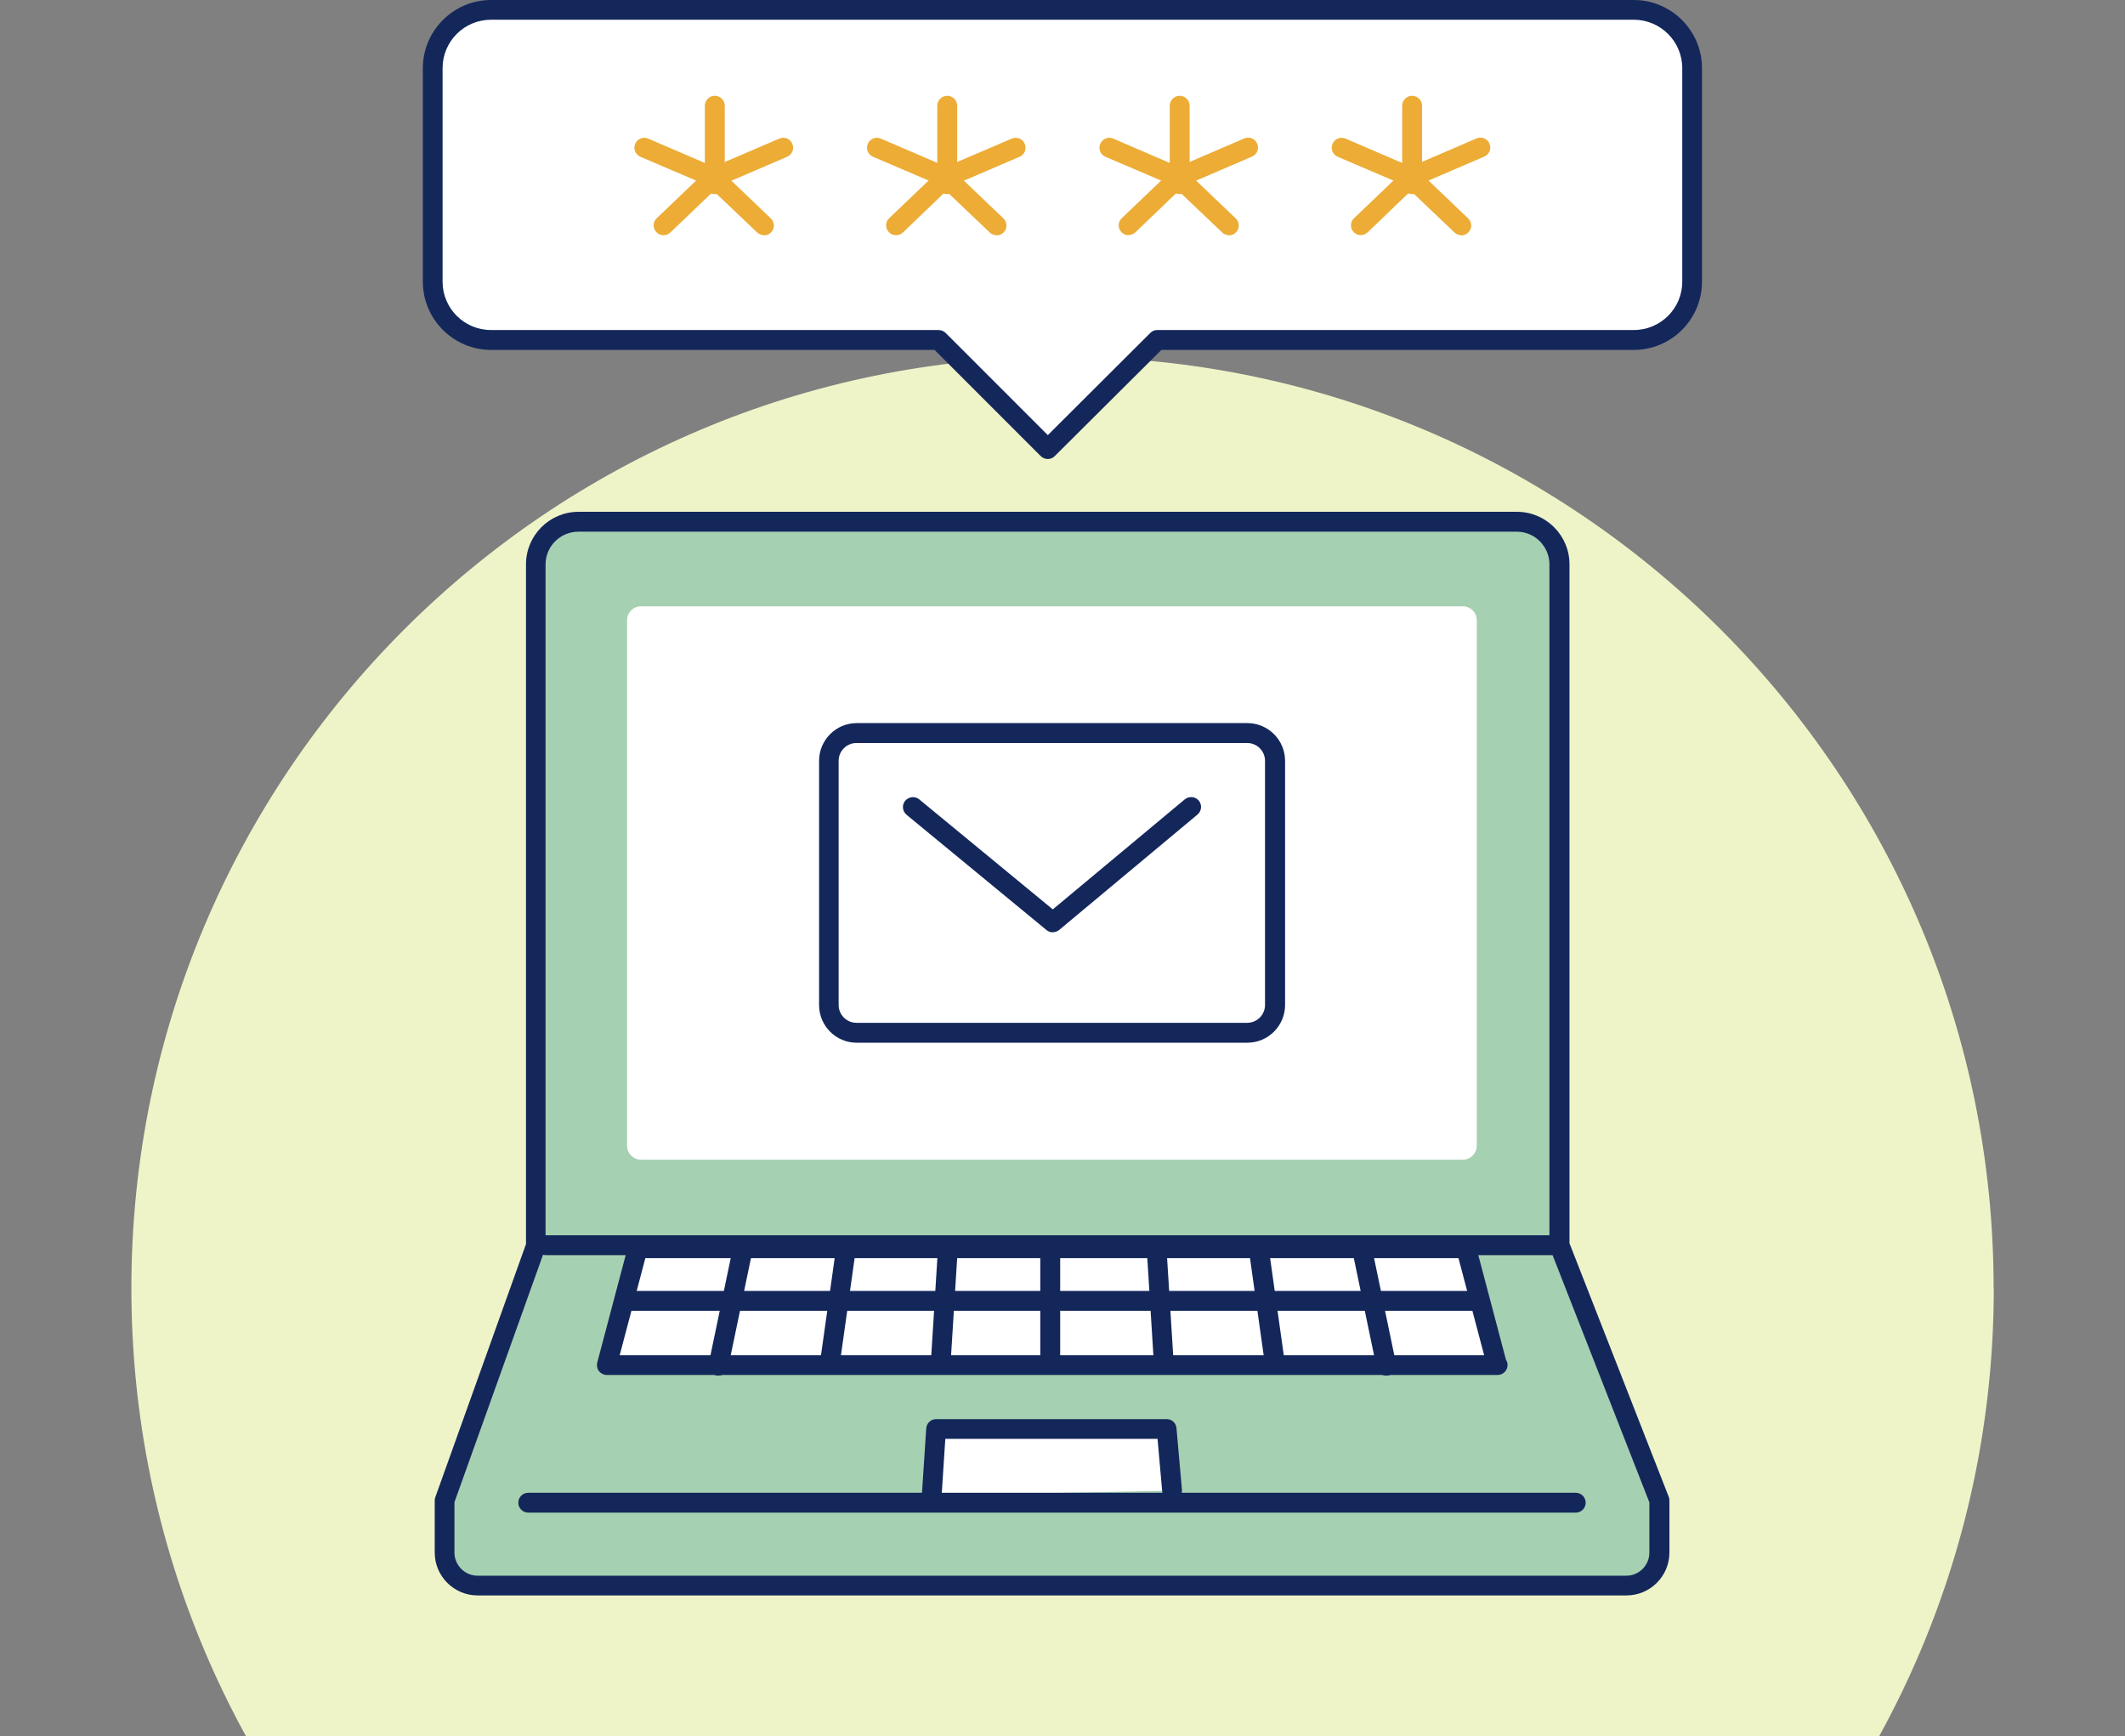 <?xml version="1.0" encoding="UTF-8"?>
<svg id="_レイヤー_2" data-name="レイヤー 2" xmlns="http://www.w3.org/2000/svg" xmlns:xlink="http://www.w3.org/1999/xlink" viewBox="0 0 132.47 108.2">
  <rect x="0" y="0" width="132.47" height="108.2" fill="#808080" stroke="none"/>
  <defs>
    <style>
      .cls-1 {
        clip-path: url(#clippath);
      }

      .cls-2 {
        fill: none;
      }

      .cls-2, .cls-3, .cls-4, .cls-5, .cls-6, .cls-7 {
        stroke-width: 0px;
      }

      .cls-3 {
        fill: #14275b;
      }

      .cls-4 {
        fill: #a6d0b2;
      }

      .cls-5 {
        fill: #fff;
      }

      .cls-6 {
        fill: #eff4c8;
      }

      .cls-7 {
        fill: #ecac36;
      }
    </style>
    <clipPath id="clippath">
      <rect class="cls-2" y="15.54" width="132.47" height="92.66"/>
    </clipPath>
  </defs>
  <g id="_背景" data-name="背景">
    <g>
      <g class="cls-1">
        <path class="cls-6" d="M124.28,80.29c0-32.06-25.99-58.05-58.05-58.05S8.19,48.23,8.19,80.29s25.99,58.05,58.05,58.05,58.05-25.99,58.05-58.05"/>
      </g>
      <path class="cls-4" d="M97.21,77.61h0v-42.43c0-1.46-1.19-2.65-2.65-2.65h-58.51c-1.46,0-2.65,1.19-2.65,2.65v42.43h.01l-5.7,15.92v3.25c0,1.14.92,2.06,2.06,2.06h71.61c1.14,0,2.06-.92,2.06-2.06v-3.25l-6.23-15.92Z"/>
      <path class="cls-5" d="M72.15,21.19h29.71c2.01,0,3.63-1.63,3.63-3.63V4.25c0-2.01-1.63-3.63-3.63-3.63H30.61c-2.01,0-3.64,1.62-3.64,3.63v13.31c0,2,1.63,3.63,3.64,3.63h27.9l6.8,6.8,6.83-6.8Z"/>
      <path class="cls-3" d="M65.32,28.61c-.16,0-.32-.06-.44-.18l-6.62-6.62h-27.65c-2.34,0-4.25-1.91-4.25-4.25V4.25c0-2.34,1.91-4.25,4.25-4.25h71.24c2.34,0,4.25,1.91,4.25,4.25v13.31c0,2.34-1.91,4.25-4.25,4.25h-29.45l-6.65,6.62c-.12.12-.28.18-.43.18ZM30.61,1.23c-1.67,0-3.02,1.35-3.02,3.02v13.31c0,1.66,1.35,3.01,3.02,3.01h27.9c.16,0,.32.07.44.18l6.37,6.37,6.39-6.37c.12-.12.27-.18.43-.18h29.71c1.67,0,3.02-1.35,3.02-3.01V4.25c0-1.66-1.35-3.02-3.02-3.02H30.61Z"/>
      <path class="cls-7" d="M41.37,14.66c-.16,0-.33-.06-.45-.19-.24-.25-.23-.64.02-.87l3.13-2.99c.06-.05.12-.1.19-.12l4.32-1.85c.32-.14.68.01.81.32.14.31-.01.68-.32.81l-4.26,1.83-3.02,2.89c-.12.11-.27.17-.43.17Z"/>
      <path class="cls-7" d="M47.63,14.66c-.15,0-.31-.06-.43-.17l-3.07-2.92-4.21-1.8c-.31-.13-.46-.5-.32-.81.13-.31.5-.46.81-.32l4.33,1.86c.07.03.14.08.19.13l3.12,2.98c.25.24.26.63.02.87-.12.13-.28.19-.45.19Z"/>
      <path class="cls-7" d="M44.56,12.1c-.34,0-.62-.28-.62-.62v-4.89c0-.34.28-.62.62-.62s.62.28.62.62v4.89c0,.34-.28.62-.62.62Z"/>
      <path class="cls-7" d="M70.35,14.66c-.16,0-.32-.06-.44-.19-.24-.25-.23-.64.02-.87l3.13-2.99c.05-.05.12-.09.18-.12l4.32-1.86c.31-.14.68.01.81.32.14.31-.01.68-.32.81l-4.26,1.83-3.01,2.89c-.12.11-.27.17-.43.17Z"/>
      <path class="cls-7" d="M76.61,14.66c-.15,0-.31-.06-.42-.17l-3.07-2.92-4.21-1.8c-.31-.13-.46-.5-.32-.81.13-.31.5-.46.81-.32l4.32,1.86c.07.03.14.08.19.13l3.12,2.98c.25.24.26.63.02.87-.12.13-.28.19-.45.19Z"/>
      <path class="cls-7" d="M73.54,12.1c-.34,0-.62-.28-.62-.62v-4.89c0-.34.28-.62.62-.62s.62.28.62.62v4.89c0,.34-.28.62-.62.62Z"/>
      <path class="cls-7" d="M84.84,14.66c-.16,0-.33-.06-.45-.19-.24-.25-.23-.64.02-.87l3.13-2.99c.05-.05.12-.09.18-.12l4.32-1.86c.32-.14.68.01.81.32.14.31-.01.68-.32.81l-4.26,1.83-3.01,2.89c-.12.11-.27.17-.43.17Z"/>
      <path class="cls-7" d="M91.1,14.66c-.15,0-.31-.06-.43-.17l-3.07-2.92-4.21-1.8c-.31-.13-.46-.5-.32-.81.13-.31.5-.46.81-.32l4.33,1.86c.07.03.14.08.19.13l3.12,2.98c.25.24.26.63.02.87-.12.13-.28.19-.45.19Z"/>
      <path class="cls-7" d="M88.03,12.1c-.34,0-.62-.28-.62-.62v-4.89c0-.34.28-.62.62-.62s.62.28.62.62v4.89c0,.34-.28.62-.62.62Z"/>
      <path class="cls-7" d="M55.86,14.66c-.16,0-.33-.06-.45-.19-.23-.25-.23-.64.02-.87l3.13-2.99c.05-.05.12-.09.19-.12l4.32-1.85c.31-.14.68.01.81.32.14.31-.01.68-.32.81l-4.26,1.83-3.01,2.89c-.12.11-.27.17-.43.17Z"/>
      <path class="cls-7" d="M62.12,14.66c-.15,0-.31-.06-.42-.17l-3.07-2.92-4.21-1.8c-.31-.13-.46-.5-.32-.81.13-.31.5-.46.81-.32l4.33,1.86c.07.03.14.08.19.13l3.12,2.98c.25.24.26.63.02.87-.12.13-.28.19-.45.19Z"/>
      <path class="cls-7" d="M59.05,12.1c-.34,0-.62-.28-.62-.62v-4.89c0-.34.28-.62.62-.62s.62.28.62.62v4.89c0,.34-.28.62-.62.62Z"/>
      <path class="cls-3" d="M97.14,78.23h-63.14c-.34,0-.62-.28-.62-.62s.28-.62.62-.62h63.14c.34,0,.62.28.62.62s-.28.62-.62.62Z"/>
      <polygon class="cls-5" points="93.32 85.08 37.83 85.08 39.76 77.79 91.39 77.79 93.32 85.08"/>
      <path class="cls-3" d="M93.35,85.7s-.02,0-.03,0h-55.49c-.19,0-.37-.09-.49-.24-.12-.15-.15-.35-.11-.53l1.93-7.29c.07-.27.32-.46.6-.46h51.64c.28,0,.52.19.6.46l1.88,7.11c.06.09.1.21.1.33,0,.34-.28.62-.62.62ZM38.63,84.47h53.89l-1.6-6.05h-50.69l-1.6,6.05Z"/>
      <path class="cls-3" d="M91.81,81.7h-52.67c-.34,0-.62-.28-.62-.62s.28-.62.62-.62h52.67c.34,0,.62.28.62.62s-.28.62-.62.62Z"/>
      <path class="cls-3" d="M65.47,85.05c-.34,0-.62-.28-.62-.62v-6.71c0-.34.28-.62.62-.62s.62.28.62.62v6.71c0,.34-.28.62-.62.62Z"/>
      <path class="cls-3" d="M58.64,85.68s-.03,0-.04,0c-.34-.02-.6-.31-.58-.65l.46-7.34c.02-.34.27-.6.65-.58.34.02.6.31.58.65l-.46,7.34c-.02.33-.29.58-.61.58Z"/>
      <path class="cls-3" d="M51.72,85.67s-.06,0-.09,0c-.34-.05-.57-.36-.52-.7l1.03-7.32c.05-.34.37-.55.7-.53.34.05.57.36.52.7l-1.03,7.32c-.04.31-.31.53-.61.53Z"/>
      <path class="cls-3" d="M44.79,85.74s-.08,0-.13-.01c-.33-.07-.55-.4-.48-.73l1.54-7.39c.07-.33.38-.55.73-.48.33.07.55.4.48.73l-1.54,7.39c-.06.29-.32.49-.6.49Z"/>
      <path class="cls-3" d="M72.56,85.68c-.32,0-.59-.25-.62-.58l-.46-7.34c-.02-.34.24-.63.58-.65.38-.02.63.24.65.58l.46,7.34c.02.34-.24.63-.58.65-.01,0-.03,0-.04,0Z"/>
      <path class="cls-3" d="M79.48,85.67c-.3,0-.57-.22-.61-.53l-1.03-7.32c-.05-.34.19-.65.53-.7.33-.03.65.19.7.53l1.03,7.32c.05.34-.19.65-.52.7-.03,0-.06,0-.09,0Z"/>
      <path class="cls-3" d="M86.42,85.74c-.29,0-.54-.2-.6-.49l-1.54-7.39c-.07-.33.14-.66.48-.73.35-.08.66.14.73.48l1.54,7.39c.07.33-.14.66-.48.73-.04,0-.08.01-.13.01Z"/>
      <polyline class="cls-5" points="58.08 93.19 58.35 89.08 72.73 89.08 73.07 92.91"/>
      <path class="cls-3" d="M58.08,93.8s-.03,0-.04,0c-.34-.02-.6-.32-.57-.66l.27-4.11c.02-.32.29-.58.62-.58h14.37c.32,0,.58.24.61.56l.34,3.83c.03.34-.22.64-.56.67-.33.04-.64-.22-.67-.56l-.29-3.27h-13.23l-.23,3.53c-.02.33-.29.58-.62.58Z"/>
      <path class="cls-5" d="M91.19,72.28h-51.23c-.48,0-.87-.39-.87-.87v-32.75c0-.48.39-.87.87-.87h51.23c.48,0,.87.39.87.87v32.75c0,.48-.39.87-.87.87"/>
      <path class="cls-3" d="M77.76,64.99h-24.36c-1.29,0-2.34-1.05-2.34-2.35v-15.22c0-1.29,1.05-2.35,2.34-2.35h24.36c1.29,0,2.35,1.05,2.35,2.35v15.22c0,1.29-1.05,2.35-2.35,2.35ZM53.39,46.31c-.61,0-1.11.5-1.11,1.11v15.22c0,.61.5,1.11,1.11,1.11h24.36c.61,0,1.11-.5,1.11-1.11v-15.22c0-.61-.5-1.11-1.11-1.11h-24.36Z"/>
      <path class="cls-3" d="M65.63,58.11c-.14,0-.28-.05-.39-.14l-8.73-7.19c-.26-.22-.3-.61-.08-.87.22-.26.61-.3.87-.09l8.33,6.86,8.23-6.86c.26-.21.65-.18.87.08.22.26.18.65-.08.87l-8.62,7.19c-.11.09-.25.14-.39.14Z"/>
      <path class="cls-3" d="M101.38,99.44H29.77c-1.47,0-2.67-1.2-2.67-2.67v-3.25c0-.07.01-.14.04-.21l5.65-15.77v-42.37c0-1.8,1.47-3.27,3.27-3.27h58.51c1.8,0,3.27,1.47,3.27,3.27v42.32l6.19,15.81c.03.07.04.15.04.22v3.25c0,1.47-1.2,2.67-2.68,2.67ZM28.33,93.63v3.14c0,.79.65,1.44,1.44,1.44h71.61c.8,0,1.44-.65,1.44-1.44v-3.13l-6.19-15.81c-.03-.07-.04-.15-.04-.22v-42.43c0-1.12-.91-2.04-2.03-2.04h-58.51c-1.12,0-2.04.91-2.04,2.04v42.32c.02.11.02.22-.02.32l-5.66,15.81Z"/>
      <path class="cls-3" d="M98.22,94.28H32.93c-.34,0-.62-.28-.62-.62s.28-.62.62-.62h65.3c.34,0,.62.28.62.62s-.28.62-.62.62Z"/>
    </g>
  </g>
</svg>